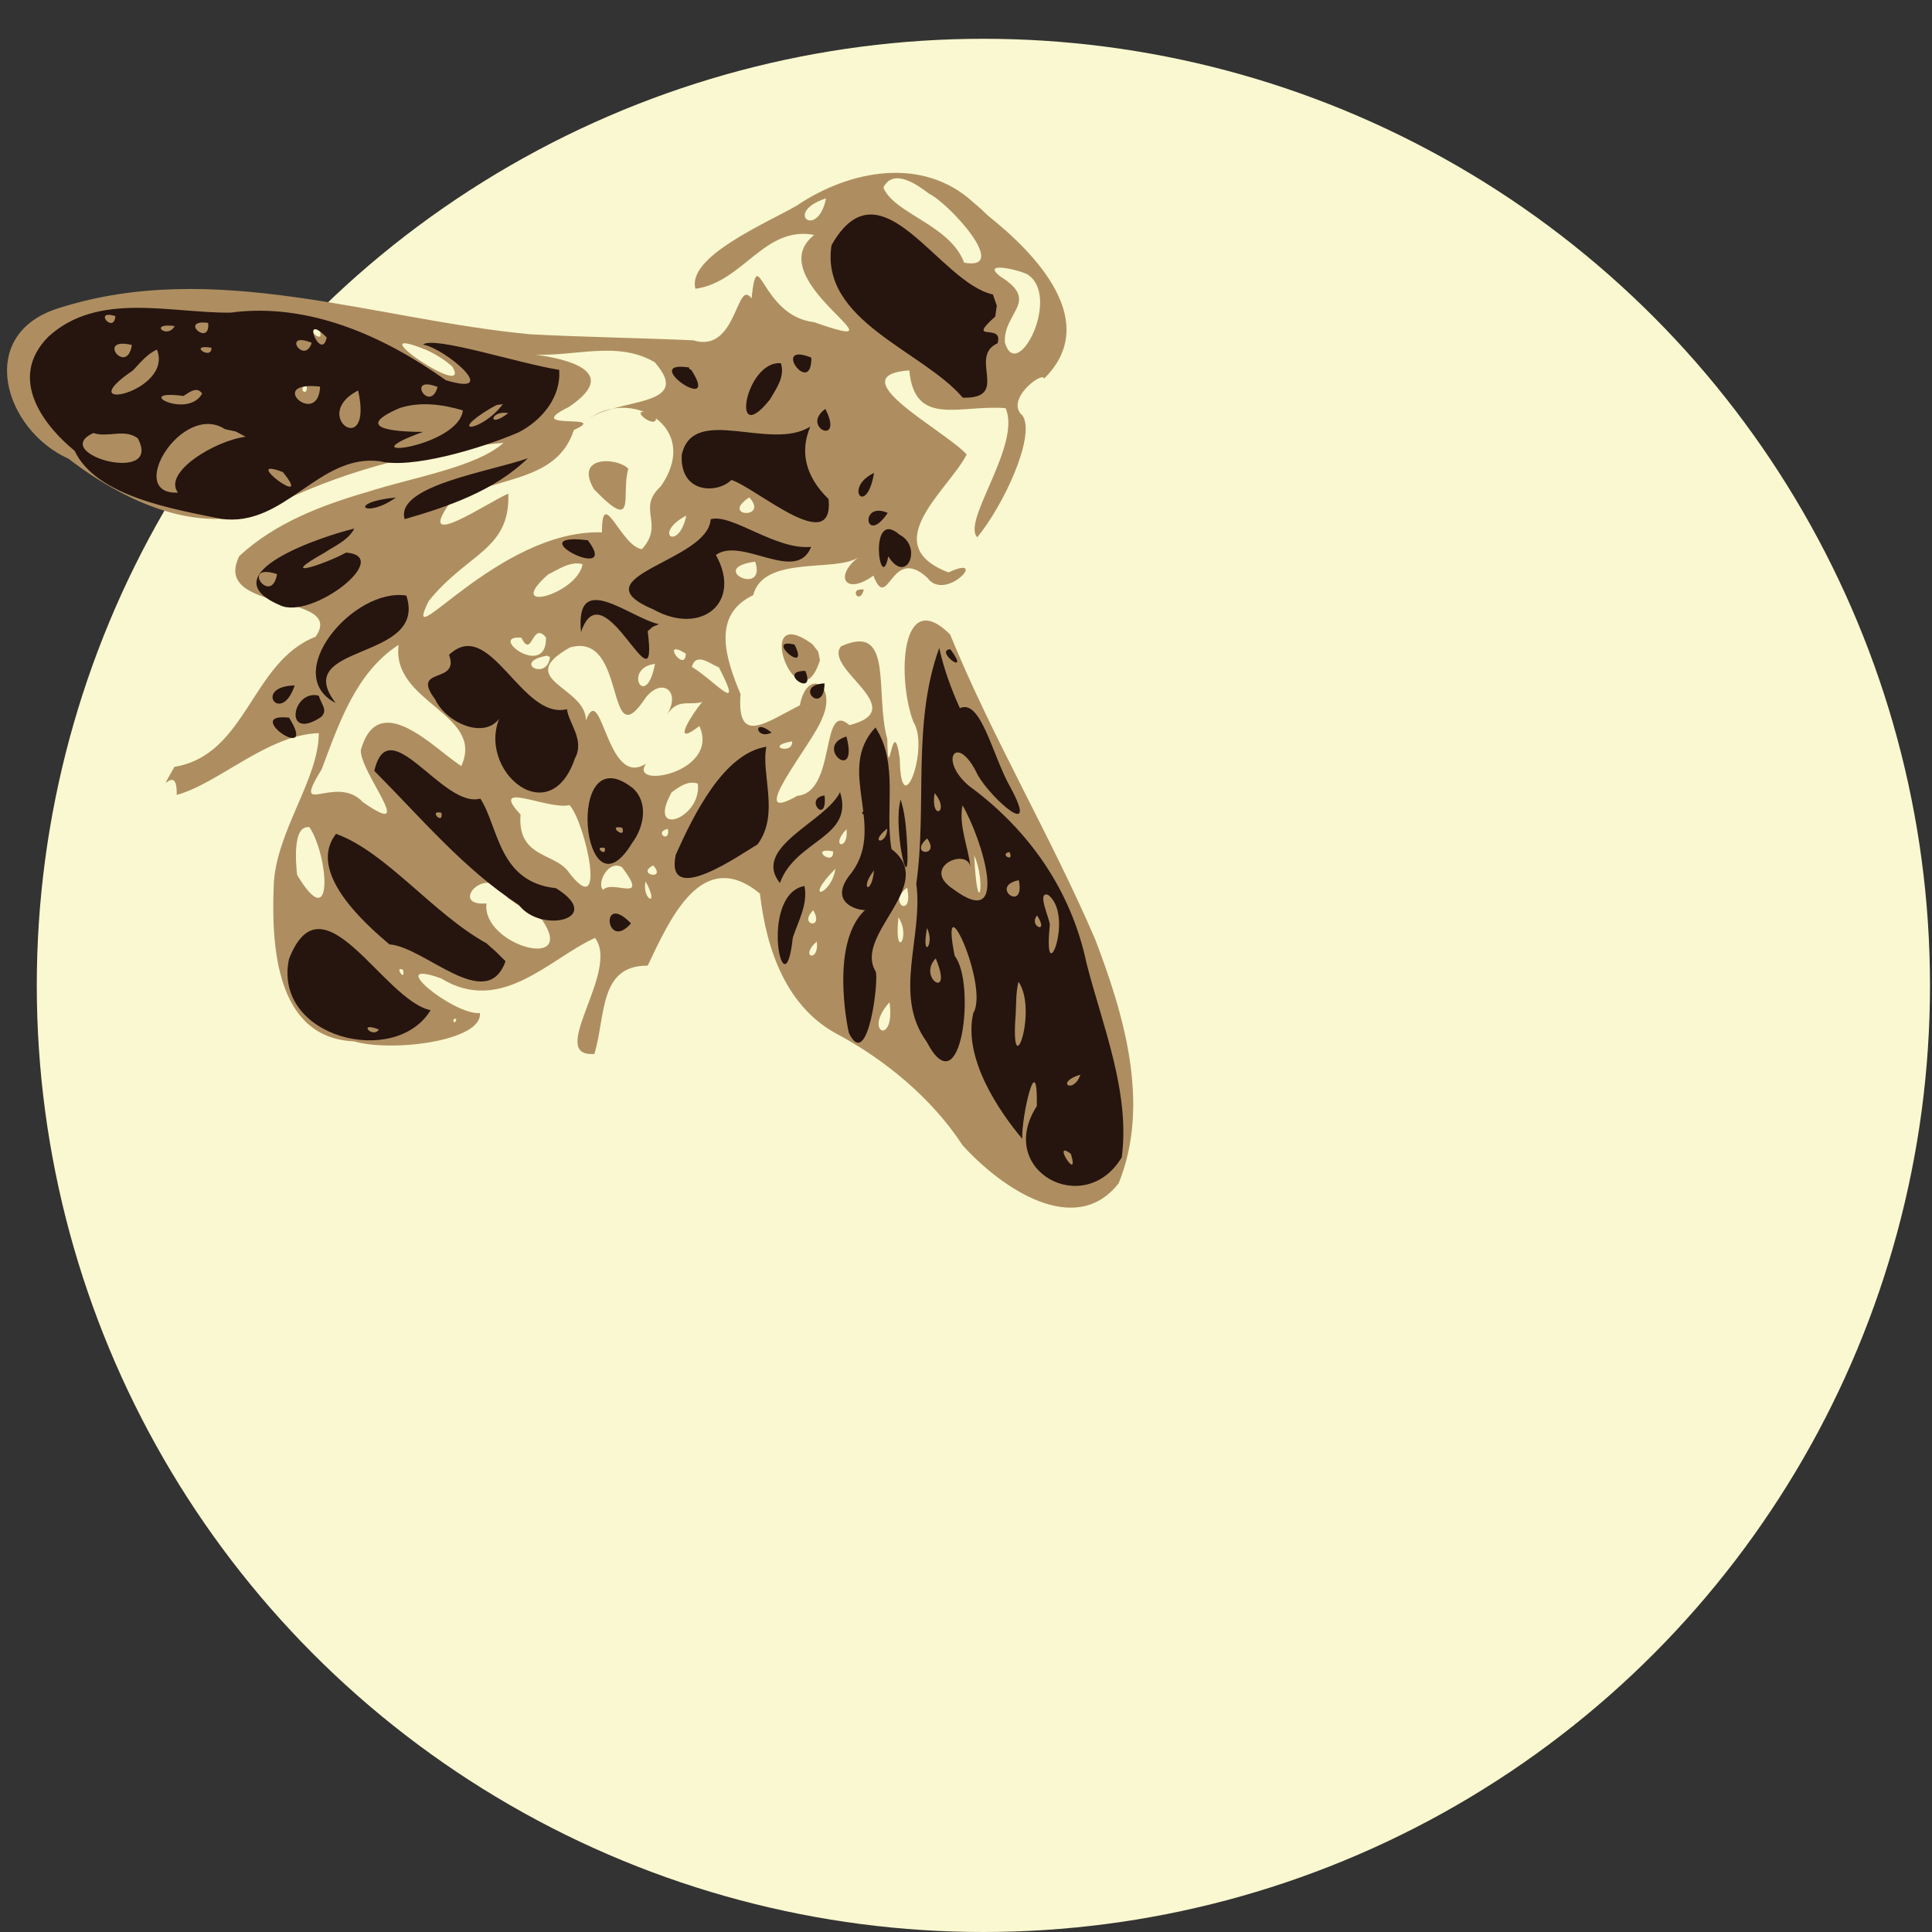 <svg width="54mm" height="54mm" version="1.1" viewBox="0 0 54 54" xmlns="http://www.w3.org/2000/svg">
 <rect x="0" y="0" width="54" height="54" fill="#333333" stroke="none"/>
 <circle cx="27.486" cy="27.542" r="26.458" style="color-rendering:auto;color:#000000;fill:#faf8d0;image-rendering:auto;isolation:auto;mix-blend-mode:normal;shape-rendering:auto;solid-color:#000000"/>
 <g transform="rotate(40 382.27 148.17)">
  <path d="m18.679 267.23c-1.937-0.092-3.248 1.542-3.734 3.244-0.336 0.924-1.438 3.071-0.674 3.598 0.909-1.005 0.333-2.59 1.576-3.287-0.417 1.994 4.395 0.806 1.564 1.871-1.26 0.833-2.686-0.772-1.767 0.616-0.706-0.178 0.694 1.447-0.493 1.942-1.207 0.924-2.381 1.883-3.595 2.797-3.606 2.493-8.126 4.049-10.568 7.912-1.333 2.067 1.012 3.591 2.911 3.052 2.075-0.09 4.56-0.757 5.336-2.925 0.904-1.954 2.176-3.712 3.695-5.231-0.146 1.015-1.339 2.391-2.018 3.475-0.751 1.118-1.434 2.338-1.606 3.695 0.417 1.749 2.951-1.147 3.083 0.358-0.929 1.698 0.655 3.761-0.685 5.323 0.221 1.164-0.073-0.227 0.553 0.56 0.699-1.012 0.853-2.901 1.932-3.877 0.83 0.984 0.852 2.889 1.772 4.071 1.017 1.317 2.778 3.233 4.519 1.897 1.013-0.448 2.751-2.317 2.188-2.869-0.505 0.519-3.101 0.56-1.45-0.045 1.956-0.292 1.963-2.394 2.566-3.631 1.139 0.253 1.095 3.454 2.07 2.494-0.438-1.019-1.499-1.976-0.445-2.847-0.358-1.391-0.992-3.538 1.109-3.56 1.158 1.1 2.634 1.975 4.24 1.608 1.391-0.283 3.079-0.327 4.624 0.141 1.595 0.22 4.089-0.024 4.021-1.99-0.727-2.258-2.904-3.702-4.887-4.803-2.813-1.417-5.796-2.455-8.585-3.922-1.942-0.157-0.331 1.911 0.789 2.534 0.816 0.256 1.597 2.457 0.372 1.035-1.051-0.944 0.354 0.921-0.625-0.2-1.109-0.765-1.952-2.63-2.656-1.151 0.03 0.805 2.656 0.06 1.597 1.533-1.096-0.023 0.942 1.669 0.153 2.45-0.603 1.663-0.613-1.433-0.856-2.092-0.279-1.014-1.248-0.841-0.716 0.107-0.427 1.01-0.631 1.994-1.469 0.829-0.949-0.491-2.051-1.163-1.508-2.348-0.509-1.054 1.398-1.99 1.573-2.706-0.19 0.856 0.415 1.068 0.649 0.13 1.01 0.549-0.201-0.984 1.192-0.925 0.844 0.218 0.902-1.657 0.359-0.494-2.06 0.709-1.479-1.777-1.73-2.853-0.92-0.121-4.168 0.623-2.739-0.769 1.142 1.133 1.694-0.177 2.74-0.921 1.005 0.497 1.086 3.211 1.713 3.274-0.009-1.156-0.563-3.219-1.213-3.419-0.681-3e-3 -0.374-1.328-0.206-1.179 0.213-2.255-2.439-2.528-4.133-2.481l-0.269-0.018zm2.491 0.566c1.095-0.067 1.687 2.534 0.69 1.866-0.58-0.617 0.03-1.52-1.288-1.33-0.763 0.021 0.483-0.572 0.597-0.536zm-3.601 0.043c0.601-0.153 3.133 0.188 1.987 0.847-0.988-0.559-2.383 0.214-3.081-0.158-0.141-0.613 0.689-0.67 1.094-0.689zm-2.127 1.951c0.573 1.042-0.675 1.083 0 0zm-0.728 6.586c1.71 0.261-0.236 1.481-0.401 2.462 0.27-1.47 2.579-1.97 2.765 0.087-0.12 0.939 0.758 0.713 0.726 1.682-0.489 0.324-2.022-0.664-1.158 0.361-2.287 1.788-2.027 6.42-2.477 4.58-0.032-1.739 0.83-2.556-0.224-3.727-0.275 0.525-0.947 2.963-1.084 1.25 0.472-1.406 1.933-2.328 1.344-3.792 0.508-1.049-1.14 1.003-0.521-0.402 0.554-1.932-1.293-0.787-2.074-0.245 1.134-0.615 1.768-2.032 3.104-2.254zm0.951 1.106c-0.98 0.402 0.535 0.333 0 0zm7.616 6e-3c-0.381 0.234 0.208 0.433 0 0zm-4.11 0.084c0.829 0.107-0.283 0.953 0 0zm1.282 1.27c0.895 0.552-0.934 1.019 0 0zm-2.304 0.252c0.497 0.91-0.407 1.014 0 0zm-2.079 0.04c-0.398-0.069-1.437 0.672-0.371 1.053 1.753 0.185 0.653-0.379 0.371-1.053zm7.09 0.447c-2.147 0.144 1.224 2.071 0.45 0.207l-0.195-0.154zm-12.698 0.525c1.102 0.387-2.983 0.793-0.841 0.107 0.273-0.075 0.557-0.114 0.841-0.107zm19.958 1.091c0.757 0.366 1.287 1.395 0 0zm-23.47 0.506c0.467 0.252-0.44 0.246 0 0zm14.625 0.054c1.445 0.604 0.188 0.358-0.59 0.475-0.18-0.409 0.368-0.393 0.59-0.475zm-4.772 0.241c0.429 0.736-0.801 2.511-0.555 0.842 0.128-0.289 0.237-0.707 0.555-0.842zm7.668 0.027c0.28 0.272-0.529 0.626 0 0zm-3.852 0.032c0.354 0.453-0.857 0.121 0 0zm1.221 0.741c-0.008 0.361 0.141 1.621 0.371 0.566 1.291 0.621-0.388 2.647-0.467 1.763-0.383 1.264-2.473-1.03-2.063 0.157-0.596-0.733-2.3 0.445-1.653-1.277 0.944-1.403 2.775 1.806 2.522-0.302-0.007-0.736 0.66-0.749 0.764 8e-3 -0.068-0.565 0.297-0.582 0.526-0.916zm-1.697 0.032c0.672 1.188-0.627 0.686 0 0zm7.073 0.101c0.448 0.426-0.053 0.694 0 0zm2.349 0.163c0.731 0.579-0.189 0.681 0 0zm-21.91 0.012c0.319 0.254-0.125 0.296 0 0zm19.668 0.54c0.325 0.321-0.62 0.352 0 0zm2.587 0.237c0.642 0.195 0.696 1.038 0 0zm-2.223 0.092c0.402 0.652-0.108 1.336 0 0zm-10.351 0.248c0.781 0.896-1.317 1.008-0.525 0.448 0.632 0.278-0.085-0.563 0.525-0.448zm0.437 0.347c0.385 0.571-0.737 0.81-0.09 0.025zm5.441 0.056c0.715 0.676-0.122 2.111-0.406 0.659 0.055-0.24 0.14-0.572 0.406-0.659zm4.745 0.637c0.603 0.217-0.06 0.604 0 0zm3.286 0.6c0.931 0.835-0.045 1.14 0 0zm-2.65 7e-3c0.449 0.403-0.101 0.662 0 0zm-3.465 0.019c0.138 0.223-0.159 0.056 0 0zm-1.747 0.242c0.335 0.278-0.254 0.338 0 0zm-9.07 0.898c0.882 1.381 3.093-0.088 3.519 1.47-0.894 0.113-3.173-0.186-2.44 1.458 0.36 0.497 2.879 0.907 0.986 1.081-1.112-0.139-1.232 1.696-1.477 0.038-0.449-1.282-1.008-2.68-0.589-4.047zm9.414 0.148c0.575 0.086-0.221 0.515 0 0zm-2.877 0.213c0.631 0.074 3.03 1.898 1.115 1.433-0.634-0.099-1.307 0.606-1.993-0.351-1.337-0.169 0.534-0.597 0.878-1.082zm3.004 0.268c0.813 0.321 0.226 0.46 0 0zm-0.763 0.118c1.273 0.293 0.009 0.428 0.003 0.823-0.246 7e-3 -0.45-0.741-0.003-0.823zm-22.414 0.341 0.107 0.053zm21.654 2.223c1.69 0.48-0.857 1.625-1.492 0.646-0.786 0.787-0.743-0.975 0.35-0.502 0.383-0.029 0.767-0.06 1.143-0.143zm-6.651 2.195c0.921 0.271 2.508 1.909 0.592 1.243-0.223-0.216-1.009-0.987-0.592-1.243zm4.567 1.374c0.305 0.235-0.29 0.071 0 0zm2.021 0.091c0.121 0.201-0.151 0.082 0 0z" style="fill:#ae8e60"/>
  <path d="m20.743 268.85c-1.383 0.722-4.851-0.901-4.341 1.846 1.113 1.834 3.849 0.617 5.55 0.905 1.052-0.842-0.627-0.956-0.234-1.79-0.245-0.57-0.691 0.595-0.529-0.531l-0.162-0.26zm-2.753 4.614c-1.186 0.385 0.735 0.861 0 0zm-0.551 0.667c-0.817 0.571 0.463 2.785 0.416 0.973-0.059-0.344-0.085-0.765-0.416-0.973zm1.772 0.18c-0.213 0.846 1.085 0.474 0.018 7e-3zm2.192 0.495c-0.397 0.873 0.647 1.096 0 0zm-2.198 0.153c-0.395 1.256-2.93 1.619-2.241 2.918 0.655 0.865 1.46 0.196 1.512-0.358 0.698-0.281 3.593-0.189 2.423-1.336-0.91-0.068-1.47-0.498-1.693-1.224zm3.209 0.458c-0.836 0.246 0.125 1.126 0 0zm0.647 0.253c-1.194-0.024 0.703 1.677 0.147 0.667 0.919 0.297 0.568-0.827-0.147-0.667zm-7.511 0.201c-1.244 0.757 1.579 0.48 0.106 0.019-0.039-0.022-0.068 0.04-0.106-0.019zm10.655 1.339c-0.337 0.329 0.992 0.239 0 0zm-0.261 0.173c0.773 2.111 2.572 3.586 3.744 5.459 1.104 1.005 1.49 2.809 3.056 3.196 1.977 0.822-0.008-2.162-0.937-2.339-1.784-1.434 1.296 0.022 1.426 0.891 0.599 1.17 2.352 1.643 3.308 1.812-0.426-0.465-1.343-2.274-0.277-0.964 0.269 2.139 3.058 1.558 2.739-0.429-0.993-1.551-2.758-2.459-4.233-3.516-1.654-1.299-3.65-1.829-5.73-1.691-1.145-0.021-1.184-0.948 0.011-0.39 0.74 0.267 2.542 0.313 0.915-0.326-0.953-0.354-2.22-1.374-2.499-0.785-0.534-0.257-1.055-0.556-1.524-0.92zm-4.56 0.137c-0.691 0.711-2.317 0.708-2.647 1.214 0.718 0.944-1.875 3.659 0.403 2.958 1.498-0.293 1.774-1.75 0.35-2.288 0.228-0.87 2.25-0.818 1.895-1.885zm-8.575 0.737c-0.967 0.582-3.299 1.52-3.368 1.904 0.56-0.322 2.651-0.296 1.127 0.354-2.118 0.169-4.342 0.796-5.824 2.422-1.283 1.097-3.212 1.918-3.466 3.778-0.147 1.698 1.606 1.994 2.61 1.98 1.285 0.589 3.147-0.518 4.352-1.17 1.533-0.951 0.918-3.156 2.372-4.09 0.797-0.386 1.898-2.015 2.454-3.115 0.28-0.669 0.28-1.517-0.257-2.064zm9.976 1.653c-0.818 0.405 0.944 0.412 0 0zm-10.565 0.093c0.053 0.959-0.668 1.694-0.187 0.305l0.067-0.171zm0.277 0.095c-0.16 0.735-0.449 0.255 0 0zm11.627 0.103c-0.657 0.623 0.592 0.722 0 0zm1.883 0.03c-0.099 1.676 2.111 1.915 2.102 3.668 0.074 1.106 1.138 0.375 0.962 0.378-0.216 1.335 1.692 2.851 1.852 2.97 1.141 0.519-0.345-1.735-0.531-1.796-1.149-0.397-0.214-2.981-1.858-2.905-0.87-0.738-1.367-1.955-2.526-2.315zm-2.517 0.048c-0.637 0.533 0.75 0.4 0 0zm5.778 0.055c0.988 0.35 3.357 1.852 1.296 1.961-1.08 0.125-0.453-1.137-0.025-0.79-0.412-0.394-0.987-0.661-1.27-1.171zm1.845 0.157c0.321 0.14-0.198 0.241 0 0zm-2.661 0.082c0.688 0.122 0.421 0.695 0 0zm-14.724 0.137c-0.571 0.974-2.352 2.975-1.544 3.52 0.715-1.065 1.409-2.218 1.544-3.52zm18.984 4e-3c0.952-0.042 1.674 2.231 0.586 0.626-0.074-0.128-0.922-0.493-0.586-0.626zm-22.198 0.093c0.322 0.722-0.921 0.311 0 0zm0.962 0.048c0.58 0.883-1.679 3.269-0.467 1.177-0.404 0.337-1.636 1.317-0.929-0.09 0.319-0.514 0.852-0.851 1.395-1.087zm20.344 0.07c0.749 0.599-0.541 0.677 0 0zm-6.272 0.021c-0.539 0.817 1.14 0.804 0 0zm2.293 0.377c0.361 0.794 2.262 2.205 0.774 0.662-0.237-0.243-0.484-0.482-0.774-0.662zm5.003 0.029c0.629 0.193 0.003 0.395 0 0zm-16.36 0.038c-1.691 1.109 1.545 0.348 0 0zm12.622 0.289c0.64 0.157-0.108 0.706 0 0zm-21.856 0.06c0.349 0.639-1.089-0.098 0 0zm12.266 0.17c-0.741 0.392-2.8 0.323-1.528 1.568-0.718-1.831 3.217 0.447 1.413-1.215l0.029-0.187zm-12.49 0.214c0.252 0.624-0.88 0.286 0 0zm21.049 0.062c0.297 0.346-0.136 0.682 0 0zm-0.787 0.015c-0.158 0.209 0.223 0.071 0 0zm-3.414 6e-3c-0.704 0.017-0.197 0.459 0 0zm2.536 0.046c0.231 0.897-0.916 2.769 0.347 3.027-0.449-1.201 0.786-2.311-0.347-3.027zm-17.534 0.058c1.59 1.22-0.598 1.424 0 0zm11.992 0.195 9.26e-4 0.112zm5.271 0.096c-0.407 0.448 0.619 0.604 0 0zm-2.122 3e-3c-0.788 0.903-0.343 2.729-4e-6 3.94 0.73 1.357 1.398-1.234 1.567-1.69-0.067-1.054-1.185-1.553-1.567-2.251zm-16.025 0.306c0.712 0.929-1.303 0.868 0 0zm25.645 0.195c0.956 0.265 1.751 2.464 0.519 0.739-0.18-0.24-0.386-0.466-0.519-0.739zm-5.093 0.213c0.404 0.574 0.023 0.682 0 0zm-24.093 0.239c0.497 0.491-0.718 0.461 0 0zm26.263 0.042c0.479 0.21 0.459 0.811 0 0zm-19.106 0.323c-0.987 1.007-0.263 1.027 0 0zm25.025 0.061c0.215 0.556-0.418 0.636 0 0zm-31.667 0.048c0.255 0.272-0.595 0.354 0 0zm26.481 0.062c1.169 0.601-0.057 0.753 0 0zm-27.656 0.133c0.088 0.428-0.644 0.409 0 0zm23.544 0.674c-0.838 1.022 1.919 3.157 0.677 1.314-0.18-0.455-0.273-0.99-0.677-1.314zm-23.501 0.149c1.133 0.606-0.745 2.999-0.14 0.877 0.019-0.294 7e-3 -0.603 0.14-0.877zm-1.492 0.029c0.302 0.425-0.617 0.261 0 0zm3.249 0.1c0.165 0.829-1.616 1.19-0.355 0.386 0.055-0.169 0.104-0.457 0.355-0.386zm1.707 0.144c-0.596 0.649-1.134 2.263-0.444 2.411-1.092 1.011-1.557-2.027-0.132-2.204l0.272-0.143zm3.978 0.012c-0.553 0.744-2.321 3.617-0.213 2.977 0.943-0.242 1.567-3.094 0.468-2.315-0.247 0.637-1.024 1.884-0.463 0.4 0.1-0.344 0.288-0.691 0.208-1.062zm7.798 0.047c-0.778 1.064-3.322-0.625-3.502 0.956 0.781 0.442-0.637 0.94 0.502 1.202 0.692 0.332 2.038-0.068 1.653-1.027 0.233 1.794 3.234 1.927 2.401-0.219-0.115-0.577-0.77-0.641-1.054-0.911zm-15.86 0.02c0.462 0.759-0.943 0.471 0 0zm5.518 8e-3c1.418 0.274-1.276 0.438 0 0zm4.86 0.425c-1.285 0.784-1.281 3.954 0.417 3.571-2.079-0.463 1.245-2.542-0.417-3.571zm24.259 0.015c0.751 0.486-0.712 0.035 0 0zm-15.943 0.04c-2.477 0.07 1.381 3.852 0.964 1.184-0.028-0.54-0.36-1.155-0.964-1.184zm0.478 1.038c0.337 0.199-0.419 0.219 0 0zm-17.372 0.365c1.407 0.551-1.639 1.943-1.042 0.685 0.398-0.155 0.582-0.657 1.042-0.685zm17.363 0.382c0.229 0.182-0.316 0.17 0 0zm-11.938 0.024c0.469 0.806-1.031 0.422 0 0zm13.854 1.12c-1.26-0.138-0.022 1.077 0 0zm-5.468 0.034c-0.613 0.898-3.583-0.287-2.768 1.312 1.841 0.165 3.671 0.496 5.501 0.273 1.002 0.229 2.112-1.258 0.496-1.025-1.345 0.904-2.318-0.278-3.229-0.56zm-5.31 0.7c-0.69 0.334 0.07 1.634 0.433 0.42 0.03-0.277-0.192-0.268-0.433-0.42zm-0.699 0.213c-0.887 0.78 0.441 1.11 0 0zm5.433 0.09c0.285 0.247-0.36 0.174 0 0zm-4.973 0.701c-1.143 0.756 1.519 0.492 0 0zm8.277 1.284c-1.667 0.327-3.793-0.152-5.184 0.359 0.043 1.351 2.257 1.406 3.129 1.408 0.803-0.584 3.335-0.25 2.788-1.726l-0.366-0.03zm0.008 2.437c-1.191 0.638-4.791-1.011-3.95 1.45 1.062 1.977 4.24 0.425 3.95-1.45zm-0.759 1.341c0.035 0.321-0.627 0.212 0 0z" style="fill:#26140f"/>
 </g>
</svg>
